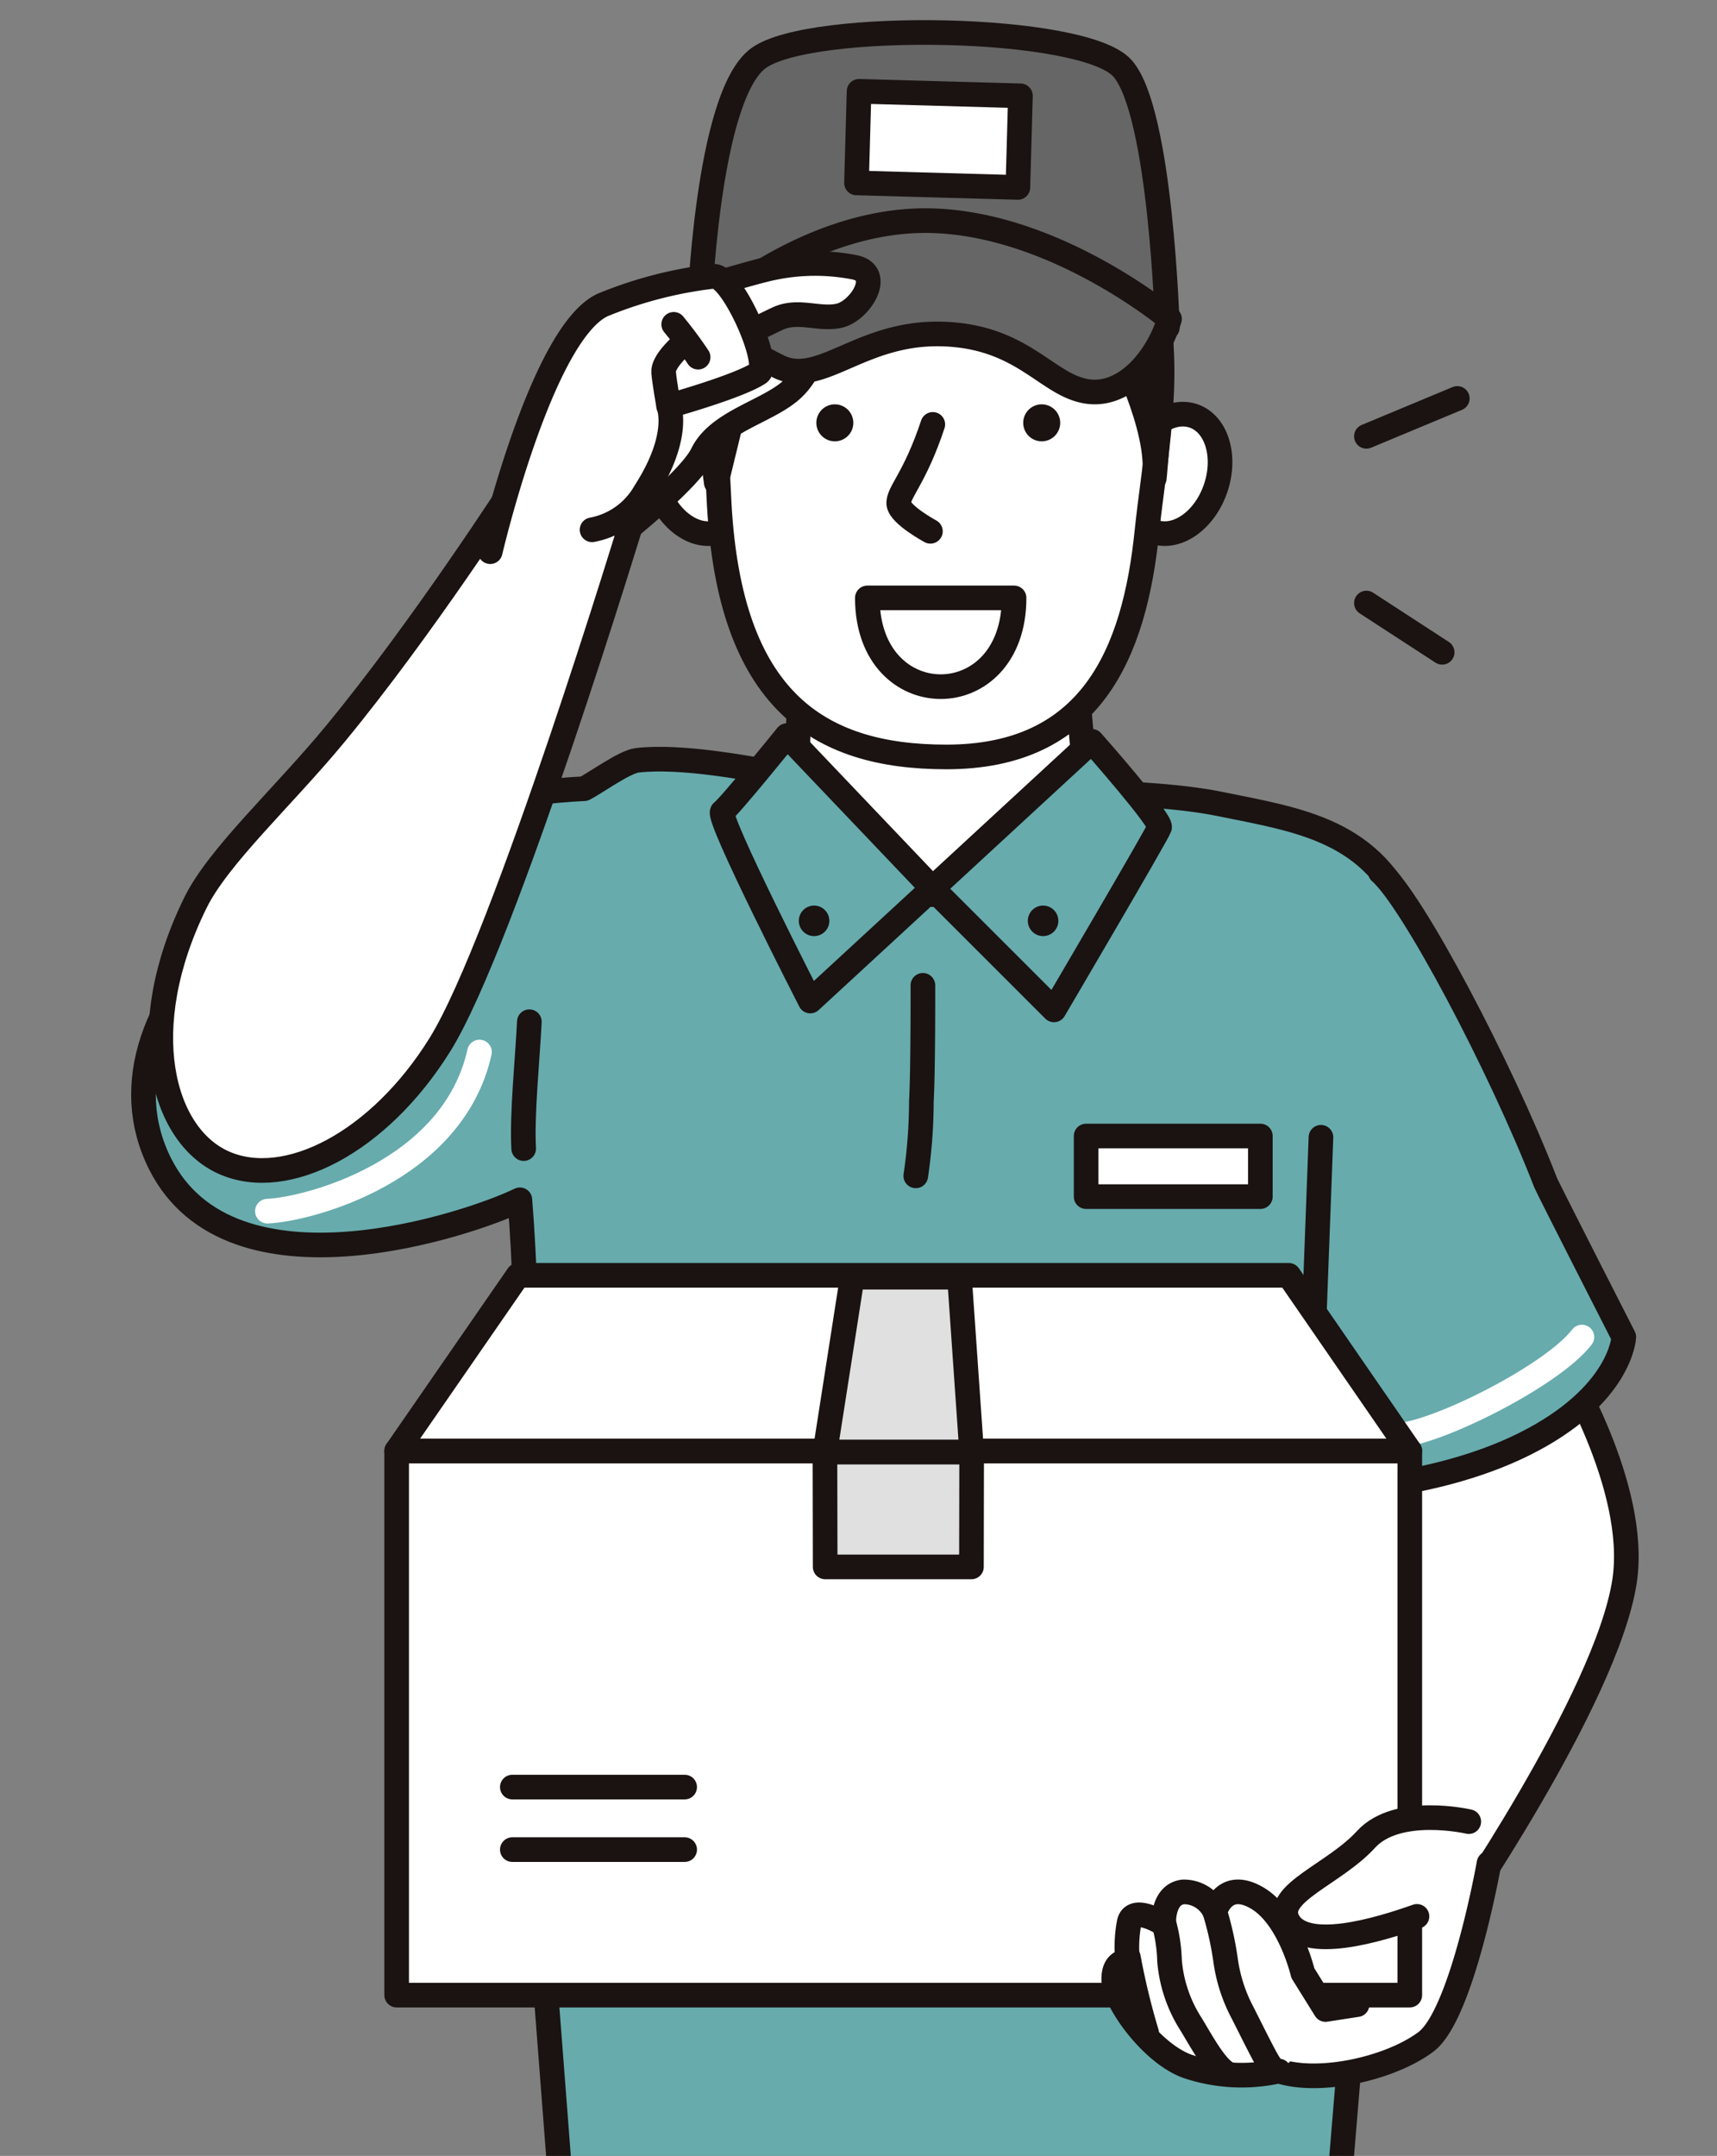 <svg id="グループ_129" data-name="グループ 129" xmlns="http://www.w3.org/2000/svg" xmlns:xlink="http://www.w3.org/1999/xlink" width="132.661" height="166.51" viewBox="0 0 132.661 166.51">
  <rect x="0" y="0" width="132.661" height="166.51" fill="#808080" stroke="none"/>
  <defs>
    <clipPath id="clip-path">
      <rect id="長方形_351" data-name="長方形 351" width="132.661" height="166.509" fill="none"/>
    </clipPath>
  </defs>
  <path id="パス_3201" data-name="パス 3201" d="M40.72,135.731l2.347,30.5H103.58l2.527-30.5Z" transform="translate(0.082 0.274)" fill="#67abad"/>
  <g id="グループ_128" data-name="グループ 128" transform="translate(0 0)">
    <g id="グループ_127" data-name="グループ 127" clip-path="url(#clip-path)">
      <path id="パス_3202" data-name="パス 3202" d="M100.854,199.153H45.6L40.72,135.731h65.388Z" transform="translate(0.082 0.274)" fill="none" stroke="#1a1311" stroke-linecap="round" stroke-linejoin="round" stroke-width="1.903"/>
      <path id="パス_3203" data-name="パス 3203" d="M106.558,108.3c-2.025,6.038.581,16.008.273,17.635s-9.555,21.113-9.555,21.113l14.448,1.563s12.189-17.582,13.594-26.677c1.14-7.383-4.979-17.168-4.979-17.168Z" transform="translate(0.196 0.211)" fill="#fff"/>
      <path id="パス_3204" data-name="パス 3204" d="M106.558,108.3c-2.025,6.038.581,16.008.273,17.635s-9.555,21.113-9.555,21.113l14.448,1.563s12.189-17.582,13.594-26.677c1.14-7.383-4.979-17.168-4.979-17.168Z" transform="translate(0.196 0.211)" fill="none" stroke="#1a1311" stroke-linecap="round" stroke-linejoin="round" stroke-width="1.903"/>
      <path id="パス_3205" data-name="パス 3205" d="M114.868,143.623s-2.077,11.7-4.879,13.792-8.265,3.263-11.352,2.252a9.608,9.608,0,0,1-3.354-1.472c-1.032-.53-2.553.415-3.814-1.614s-2.816-7.74-2.816-7.74,11.459-5.126,13.3-5.564a77.67,77.67,0,0,1,7.977-.736" transform="translate(0.179 0.288)" fill="#fff"/>
      <path id="パス_3206" data-name="パス 3206" d="M114.868,143.623s-2.077,11.7-4.879,13.792-8.265,3.263-11.352,2.252a9.608,9.608,0,0,1-3.354-1.472c-1.032-.53-2.553.415-3.814-1.614s-2.816-7.74-2.816-7.74,11.459-5.126,13.3-5.564a77.67,77.67,0,0,1,7.977-.736" transform="translate(0.179 0.288)" fill="none" stroke="#1a1311" stroke-linecap="round" stroke-linejoin="round" stroke-width="1.903"/>
      <path id="パス_3207" data-name="パス 3207" d="M108.964,71.038c-2.811-7.054-8.535-7.8-14.778-9.071s-18.858-1.011-21.729-.219c-2.226.613-16.514-3.917-23.24-3.146-.985.113-3.266,1.775-4.1,2.194C23.137,61.859,6.172,77.488,12.346,89.767c5.5,10.941,24.025,4.624,27.8,2.78.8,9.989.464,22.537,1.9,30.581.236,1.325-.767,27.209-.767,27.209l60.732.5,5-35.706s6.2-33.431,1.947-44.092" transform="translate(0.022 0.118)" fill="#67abad"/>
      <path id="パス_3208" data-name="パス 3208" d="M108.964,71.038c-2.811-7.054-8.535-7.8-14.778-9.071s-18.858-1.011-21.729-.219c-2.226.613-16.514-3.917-23.24-3.146-.985.113-3.266,1.775-4.1,2.194C23.137,61.859,6.172,77.488,12.346,89.767c5.5,10.941,24.025,4.624,27.8,2.78.8,9.989.464,22.537,1.9,30.581.236,1.325-.767,27.209-.767,27.209l60.732.5,5-35.706S113.213,81.7,108.964,71.038Z" transform="translate(0.022 0.118)" fill="none" stroke="#1a1311" stroke-linecap="round" stroke-linejoin="round" stroke-width="1.903"/>
      <path id="パス_3209" data-name="パス 3209" d="M61.749,50.18l-.607,18.811H84.5L82.917,50.765Z" transform="translate(0.123 0.101)" fill="#fff"/>
      <path id="パス_3210" data-name="パス 3210" d="M61.749,50.18l-.607,18.811H84.5L82.917,50.765Z" transform="translate(0.123 0.101)" fill="none" stroke="#1a1311" stroke-linecap="round" stroke-linejoin="round" stroke-width="1.903"/>
      <rect id="長方形_343" data-name="長方形 343" width="18.784" height="6.296" transform="translate(80.305 99.795)" fill="#fff"/>
      <rect id="長方形_344" data-name="長方形 344" width="18.784" height="6.296" transform="translate(80.305 99.795)" fill="none" stroke="#1a1311" stroke-linecap="round" stroke-linejoin="round" stroke-width="1.903"/>
      <path id="パス_3211" data-name="パス 3211" d="M71.164,75.948s.019,6.614-.118,8.955a39.738,39.738,0,0,1-.433,5.76" transform="translate(0.142 0.153)" fill="#e0e0e0"/>
      <path id="パス_3212" data-name="パス 3212" d="M71.164,75.948s.019,6.614-.118,8.955a39.738,39.738,0,0,1-.433,5.76" transform="translate(0.142 0.153)" fill="none" stroke="#1a1311" stroke-linecap="round" stroke-linejoin="round" stroke-width="1.903"/>
      <path id="パス_3213" data-name="パス 3213" d="M63.677,72.2a1.1,1.1,0,1,1-1.1-1.1,1.1,1.1,0,0,1,1.1,1.1" transform="translate(0.124 0.143)" fill="#1a1311"/>
      <path id="パス_3214" data-name="パス 3214" d="M81.885,72.408a1.1,1.1,0,1,1-1.1-1.1,1.1,1.1,0,0,1,1.1,1.1" transform="translate(0.161 0.144)" fill="#1a1311"/>
      <path id="パス_3215" data-name="パス 3215" d="M106.442,67.216c2.442,2.109,9.244,14.891,12.779,24,.138.357,6.036,11.914,6.036,11.914s-.19,4.52-7.659,8.253-16.765,3.682-16.765,3.682L101.858,87.7" transform="translate(0.203 0.136)" fill="#67abad"/>
      <path id="パス_3216" data-name="パス 3216" d="M106.442,67.216c2.442,2.109,9.244,14.891,12.779,24,.138.357,6.036,11.914,6.036,11.914s-.19,4.52-7.659,8.253-16.765,3.682-16.765,3.682L101.858,87.7" transform="translate(0.203 0.136)" fill="none" stroke="#1a1311" stroke-linecap="round" stroke-linejoin="round" stroke-width="1.903"/>
      <path id="パス_3217" data-name="パス 3217" d="M107.628,110.657c2.84,0,12.055-4.567,14.379-7.6" transform="translate(0.217 0.208)" fill="none" stroke="#fff" stroke-linecap="round" stroke-linejoin="round" stroke-width="1.903"/>
      <rect id="長方形_345" data-name="長方形 345" width="78.278" height="42.03" transform="translate(30.647 112.061)" fill="#fff"/>
      <rect id="長方形_346" data-name="長方形 346" width="78.278" height="42.03" transform="translate(30.647 112.061)" fill="none" stroke="#1a1311" stroke-linecap="round" stroke-linejoin="round" stroke-width="1.903"/>
      <path id="パス_3218" data-name="パス 3218" d="M108.863,111.862H30.585L39.961,98.3H99.512Z" transform="translate(0.062 0.198)" fill="#fff"/>
      <path id="パス_3219" data-name="パス 3219" d="M108.863,111.862H30.585L39.961,98.3H99.512Z" transform="translate(0.062 0.198)" fill="none" stroke="#1a1311" stroke-linecap="round" stroke-linejoin="round" stroke-width="1.903"/>
      <path id="パス_3220" data-name="パス 3220" d="M74.944,111.954H63.609l2.11-13.51h8.286Z" transform="translate(0.128 0.199)" fill="#e0e0e0"/>
      <path id="パス_3221" data-name="パス 3221" d="M74.944,111.954H63.609l2.11-13.51h8.286Z" transform="translate(0.128 0.199)" fill="none" stroke="#1a1311" stroke-linecap="round" stroke-linejoin="round" stroke-width="1.903"/>
      <path id="パス_3222" data-name="パス 3222" d="M63.61,111.927H74.945l-.017,8.866h-11.3Z" transform="translate(0.128 0.226)" fill="#e0e0e0"/>
      <path id="パス_3223" data-name="パス 3223" d="M63.61,111.927H74.945l-.017,8.866h-11.3Z" transform="translate(0.128 0.226)" fill="none" stroke="#1a1311" stroke-linecap="round" stroke-linejoin="round" stroke-width="1.903"/>
      <path id="パス_3224" data-name="パス 3224" d="M104.679,154.532l-2.439.376-1.752-2.815s-1.017-4.355-3.565-5.818-3.23,1.086-3.23,1.086a2.637,2.637,0,0,0-2.451-1.536c-1.636.2-1.5,2.477-1.5,2.477s-2.348-1.5-2.668-.126a10.181,10.181,0,0,0-.124,3.006s-1.128-.119-1.069,1.484,2.874,5.59,5.658,6.619a13.161,13.161,0,0,0,7.1.376" transform="translate(0.173 0.294)" fill="#fff"/>
      <path id="パス_3225" data-name="パス 3225" d="M104.679,154.532l-2.439.376-1.752-2.815s-1.017-4.355-3.565-5.818-3.23,1.086-3.23,1.086a2.637,2.637,0,0,0-2.451-1.536c-1.636.2-1.5,2.477-1.5,2.477s-2.348-1.5-2.668-.126a10.181,10.181,0,0,0-.124,3.006s-1.128-.119-1.069,1.484,2.874,5.59,5.658,6.619a13.161,13.161,0,0,0,7.1.376" transform="translate(0.173 0.294)" fill="none" stroke="#1a1311" stroke-linecap="round" stroke-linejoin="round" stroke-width="1.903"/>
      <path id="パス_3226" data-name="パス 3226" d="M93.677,147.358a24.822,24.822,0,0,1,.815,3.659,12.176,12.176,0,0,0,1.339,4.166c.7,1.385,1.783,3.583,2.077,3.973" transform="translate(0.189 0.297)" fill="none" stroke="#1a1311" stroke-linecap="round" stroke-linejoin="round" stroke-width="1.903"/>
      <path id="パス_3227" data-name="パス 3227" d="M89.643,147.889a11.893,11.893,0,0,1,.535,3.208,10.673,10.673,0,0,0,1.622,4.875c.794,1.278,1.981,3.569,2.988,3.934" transform="translate(0.181 0.298)" fill="none" stroke="#1a1311" stroke-linecap="round" stroke-linejoin="round" stroke-width="1.903"/>
      <path id="パス_3228" data-name="パス 3228" d="M113.283,140.408s-5.52-1.281-7.943,1.376-7.053,4.142-6.066,6.21c1.233,2.582,7.172.732,10.006-.268" transform="translate(0.2 0.283)" fill="#fff"/>
      <path id="パス_3229" data-name="パス 3229" d="M113.283,140.408s-5.52-1.281-7.943,1.376-7.053,4.142-6.066,6.21c1.233,2.582,7.172.732,10.006-.268" transform="translate(0.2 0.283)" fill="none" stroke="#1a1311" stroke-linecap="round" stroke-linejoin="round" stroke-width="1.903"/>
      <path id="パス_3230" data-name="パス 3230" d="M87.007,150.878a54.95,54.95,0,0,0,1.407,5.817" transform="translate(0.176 0.304)" fill="#fff"/>
      <path id="パス_3231" data-name="パス 3231" d="M87.007,150.878a54.95,54.95,0,0,0,1.407,5.817" transform="translate(0.176 0.304)" fill="none" stroke="#1a1311" stroke-linecap="round" stroke-linejoin="round" stroke-width="1.903"/>
      <path id="パス_3232" data-name="パス 3232" d="M57.144,35.448c.832,2.476.058,4.971-1.73,5.572S51.5,40.1,50.668,37.625s-.058-4.97,1.73-5.571,3.913.918,4.746,3.394" transform="translate(0.102 0.064)" fill="#fff"/>
      <path id="パス_3233" data-name="パス 3233" d="M57.144,35.448c.832,2.476.058,4.971-1.73,5.572S51.5,40.1,50.668,37.625s-.058-4.97,1.73-5.571S56.311,32.972,57.144,35.448Z" transform="translate(0.102 0.064)" fill="none" stroke="#1a1311" stroke-linecap="round" stroke-linejoin="round" stroke-width="1.903"/>
      <path id="パス_3234" data-name="パス 3234" d="M87.28,35.448c-.833,2.476-.058,4.971,1.73,5.572s3.913-.919,4.746-3.395.058-4.97-1.73-5.571-3.913.918-4.746,3.394" transform="translate(0.175 0.064)" fill="#fff"/>
      <path id="パス_3235" data-name="パス 3235" d="M87.28,35.448c-.833,2.476-.058,4.971,1.73,5.572s3.913-.919,4.746-3.395.058-4.97-1.73-5.571S88.112,32.972,87.28,35.448Z" transform="translate(0.175 0.064)" fill="none" stroke="#1a1311" stroke-linecap="round" stroke-linejoin="round" stroke-width="1.903"/>
      <path id="パス_3236" data-name="パス 3236" d="M56.073,22.15c-1.033,4.23-.951,10.771-.615,16.78.838,14.994,7.531,19.51,17.55,19.51,11.141,0,14.529-7.927,15.5-17.445.522-5.1,1.948-12.013.613-17.727S83.955,10,69.849,10.879c-8.876.552-11.91,3.629-13.777,11.271" transform="translate(0.111 0.022)" fill="#fff"/>
      <path id="パス_3237" data-name="パス 3237" d="M56.073,22.15c-1.033,4.23-.951,10.771-.615,16.78.838,14.994,7.531,19.51,17.55,19.51,11.141,0,14.529-7.927,15.5-17.445.522-5.1,1.948-12.013.613-17.727S83.955,10,69.849,10.879C60.974,11.431,57.939,14.508,56.073,22.15Z" transform="translate(0.111 0.022)" fill="none" stroke="#1a1311" stroke-linecap="round" stroke-linejoin="round" stroke-width="1.903"/>
      <path id="パス_3238" data-name="パス 3238" d="M71.931,32.711c-1.4,4.237-2.742,5.314-2.625,6.158s2.441,2.1,2.441,2.1" transform="translate(0.14 0.066)" fill="#fff"/>
      <path id="パス_3239" data-name="パス 3239" d="M71.931,32.711c-1.4,4.237-2.742,5.314-2.625,6.158s2.441,2.1,2.441,2.1" transform="translate(0.14 0.066)" fill="none" stroke="#1a1311" stroke-linecap="round" stroke-linejoin="round" stroke-width="1.903"/>
      <path id="パス_3240" data-name="パス 3240" d="M65.8,32.5a1.428,1.428,0,1,1-1.52-1.331A1.429,1.429,0,0,1,65.8,32.5" transform="translate(0.127 0.063)" fill="#1a1311"/>
      <path id="パス_3241" data-name="パス 3241" d="M81.752,32.5a1.428,1.428,0,1,1-1.52-1.331,1.429,1.429,0,0,1,1.52,1.331" transform="translate(0.159 0.063)" fill="#1a1311"/>
      <path id="パス_3242" data-name="パス 3242" d="M78.215,46.085c0,9.141-11.336,9.141-11.336,0Z" transform="translate(0.135 0.093)" fill="#fff"/>
      <path id="パス_3243" data-name="パス 3243" d="M78.215,46.085c0,9.141-11.336,9.141-11.336,0Z" transform="translate(0.135 0.093)" fill="none" stroke="#1a1311" stroke-linecap="round" stroke-linejoin="round" stroke-width="1.903"/>
      <path id="パス_3244" data-name="パス 3244" d="M86.086,26.489s3.45,6.53,2.926,10.394c0,0,1.135-11.311.051-14.948Z" transform="translate(0.174 0.044)" fill="#1a1311"/>
      <path id="パス_3245" data-name="パス 3245" d="M86.086,26.489s3.45,6.53,2.926,10.394c0,0,1.135-11.311.051-14.948Z" transform="translate(0.174 0.044)" fill="none" stroke="#1a1311" stroke-linecap="round" stroke-linejoin="round" stroke-width="1.903"/>
      <path id="パス_3246" data-name="パス 3246" d="M57.851,26.489l-2.62,10.743c-.568-3.93-1.441-11.659-.357-15.3Z" transform="translate(0.11 0.044)" fill="#1a1311"/>
      <path id="パス_3247" data-name="パス 3247" d="M57.851,26.489l-2.62,10.743c-.568-3.93-1.441-11.659-.357-15.3Z" transform="translate(0.11 0.044)" fill="none" stroke="#1a1311" stroke-linecap="round" stroke-linejoin="round" stroke-width="1.903"/>
      <path id="パス_3248" data-name="パス 3248" d="M90.086,25.288l-36.17-1.026s.553-16.891,4.6-19.791,25.112-2.565,28.1.8,3.469,20.02,3.469,20.02" transform="translate(0.109 0.005)" fill="#666"/>
      <path id="パス_3249" data-name="パス 3249" d="M90.086,25.288l-36.17-1.026s.553-16.891,4.6-19.791,25.112-2.565,28.1.8S90.086,25.288,90.086,25.288Z" transform="translate(0.109 0.005)" fill="none" stroke="#1a1311" stroke-linecap="round" stroke-linejoin="round" stroke-width="1.903"/>
      <rect id="長方形_347" data-name="長方形 347" width="7.075" height="12.468" transform="matrix(0.028, -1, 1, 0.028, 66.176, 14.127)" fill="#fff"/>
      <rect id="長方形_348" data-name="長方形 348" width="7.075" height="12.468" transform="matrix(0.028, -1, 1, 0.028, 66.176, 14.127)" fill="none" stroke="#1a1311" stroke-linecap="round" stroke-linejoin="round" stroke-width="1.903"/>
      <path id="パス_3250" data-name="パス 3250" d="M60.687,56.7,71.928,68.5l-9.436,8.7s-7.318-14.281-6.786-14.635,4.981-5.86,4.981-5.86" transform="translate(0.112 0.114)" fill="#67abad"/>
      <path id="パス_3251" data-name="パス 3251" d="M60.687,56.7,71.928,68.5l-9.436,8.7s-7.318-14.281-6.786-14.635S60.687,56.7,60.687,56.7Z" transform="translate(0.112 0.114)" fill="none" stroke="#1a1311" stroke-linecap="round" stroke-linejoin="round" stroke-width="1.903"/>
      <path id="パス_3252" data-name="パス 3252" d="M84.212,57.14,71.9,68.5l9.389,9.383s7.98-13.569,8.157-14.1-5.231-6.638-5.231-6.638" transform="translate(0.145 0.115)" fill="#67abad"/>
      <path id="パス_3253" data-name="パス 3253" d="M84.212,57.14,71.9,68.5l9.389,9.383s7.98-13.569,8.157-14.1S84.212,57.14,84.212,57.14Z" transform="translate(0.145 0.115)" fill="none" stroke="#1a1311" stroke-linecap="round" stroke-linejoin="round" stroke-width="1.903"/>
      <path id="パス_3254" data-name="パス 3254" d="M63.954,70.978A1.179,1.179,0,1,1,62.774,69.8a1.179,1.179,0,0,1,1.179,1.179" transform="translate(0.124 0.141)" fill="#1a1311"/>
      <path id="パス_3255" data-name="パス 3255" d="M81.612,70.978A1.179,1.179,0,1,1,80.432,69.8a1.179,1.179,0,0,1,1.179,1.179" transform="translate(0.16 0.141)" fill="#1a1311"/>
      <path id="パス_3256" data-name="パス 3256" d="M39.687,37.452S32.6,48.468,25.865,56.623c-4.031,4.88-9,9.4-10.782,13.005-4.8,9.729-2.607,17.977,2.2,20.1s11.966-1.54,16.684-9.122c4.992-8.021,14.96-40.829,14.96-40.829" transform="translate(0.025 0.076)" fill="#fff"/>
      <path id="パス_3257" data-name="パス 3257" d="M39.687,37.452S32.6,48.468,25.865,56.623c-4.031,4.88-9,9.4-10.782,13.005-4.8,9.729-2.607,17.977,2.2,20.1s11.966-1.54,16.684-9.122c4.992-8.021,14.96-40.829,14.96-40.829" transform="translate(0.025 0.076)" fill="none" stroke="#1a1311" stroke-linecap="round" stroke-linejoin="round" stroke-width="1.903"/>
      <path id="パス_3258" data-name="パス 3258" d="M48.246,40.919s5-4,5.927-5.907c1.27-2.612,5.3-3.308,7.121-5.17s1.25-3.561.813-3.609-1.445.125-4.422.976-5.057,1.108-7.414,2.471a19.158,19.158,0,0,1-5.28,1.908" transform="translate(0.091 0.053)" fill="#fff"/>
      <path id="パス_3259" data-name="パス 3259" d="M48.246,40.919s5-4,5.927-5.907c1.27-2.612,5.3-3.308,7.121-5.17s1.25-3.561.813-3.609-1.445.125-4.422.976-5.057,1.108-7.414,2.471a19.158,19.158,0,0,1-5.28,1.908" transform="translate(0.091 0.053)" fill="none" stroke="#1a1311" stroke-linecap="round" stroke-linejoin="round" stroke-width="1.903"/>
      <path id="パス_3260" data-name="パス 3260" d="M54.206,24.242a23.353,23.353,0,0,0,5.985,4.1c3.213,1.4,6.265-2.757,12.5-2.579s8.071,3.949,11.176,4.431,5.59-2.841,6.384-5.6c0,0-8.728-7.309-18.346-7.582s-17.695,7.232-17.695,7.232" transform="translate(0.109 0.034)" fill="#666"/>
      <path id="パス_3261" data-name="パス 3261" d="M54.206,24.242a23.353,23.353,0,0,0,5.985,4.1c3.213,1.4,6.265-2.757,12.5-2.579s8.071,3.949,11.176,4.431,5.59-2.841,6.384-5.6c0,0-8.728-7.309-18.346-7.582S54.206,24.242,54.206,24.242Z" transform="translate(0.109 0.034)" fill="none" stroke="#1a1311" stroke-linecap="round" stroke-linejoin="round" stroke-width="1.903"/>
      <path id="パス_3262" data-name="パス 3262" d="M53.247,30.471c-.261-.585-.846-1.366.13-2.276s5.918-3.317,6.632-3.642c1.558-.707,3.126.12,4.682-.2,1.659-.336,3.577-3.381,1.106-3.772a15.885,15.885,0,0,0-6.764.2c-1.322.31-5.268,1.5-5.268,1.5" transform="translate(0.107 0.041)" fill="#fff"/>
      <path id="パス_3263" data-name="パス 3263" d="M53.247,30.471c-.261-.585-.846-1.366.13-2.276s5.918-3.317,6.632-3.642c1.558-.707,3.126.12,4.682-.2,1.659-.336,3.577-3.381,1.106-3.772a15.885,15.885,0,0,0-6.764.2c-1.322.31-5.268,1.5-5.268,1.5" transform="translate(0.107 0.041)" fill="none" stroke="#1a1311" stroke-linecap="round" stroke-linejoin="round" stroke-width="1.903"/>
      <path id="パス_3264" data-name="パス 3264" d="M45.669,40.874a5.947,5.947,0,0,0,4.1-2.926c2.8-4.352,1.821-6.633,1.821-6.633s5.4-1.5,6.958-2.536c1.017-.678-2.081-7.673-3.512-7.479a32.152,32.152,0,0,0-8.551,2.211C41.735,25.723,37.8,42.565,37.8,42.565" transform="translate(0.076 0.043)" fill="#fff"/>
      <path id="パス_3265" data-name="パス 3265" d="M45.669,40.874a5.947,5.947,0,0,0,4.1-2.926c2.8-4.352,1.821-6.633,1.821-6.633s5.4-1.5,6.958-2.536c1.017-.678-2.081-7.673-3.512-7.479a32.152,32.152,0,0,0-8.551,2.211C41.735,25.723,37.8,42.565,37.8,42.565" transform="translate(0.076 0.043)" fill="none" stroke="#1a1311" stroke-linecap="round" stroke-linejoin="round" stroke-width="1.903"/>
      <path id="パス_3266" data-name="パス 3266" d="M51.56,31.3s-.325-1.821-.39-2.6,1.235-1.951,1.235-1.951" transform="translate(0.103 0.054)" fill="#fff"/>
      <path id="パス_3267" data-name="パス 3267" d="M51.56,31.3s-.325-1.821-.39-2.6,1.235-1.951,1.235-1.951" transform="translate(0.103 0.054)" fill="none" stroke="#1a1311" stroke-linecap="round" stroke-linejoin="round" stroke-width="1.903"/>
      <path id="パス_3268" data-name="パス 3268" d="M51.948,25a31.419,31.419,0,0,1,1.886,2.536" transform="translate(0.105 0.05)" fill="#fff"/>
      <path id="パス_3269" data-name="パス 3269" d="M51.948,25a31.419,31.419,0,0,1,1.886,2.536" transform="translate(0.105 0.05)" fill="none" stroke="#1a1311" stroke-linecap="round" stroke-linejoin="round" stroke-width="1.903"/>
      <line id="線_400" data-name="線 400" x2="13.315" transform="translate(39.584 138.023)" fill="none" stroke="#1a1311" stroke-linecap="round" stroke-linejoin="round" stroke-width="1.903"/>
      <line id="線_401" data-name="線 401" x2="13.315" transform="translate(39.584 142.852)" fill="none" stroke="#1a1311" stroke-linecap="round" stroke-linejoin="round" stroke-width="1.903"/>
      <path id="パス_3270" data-name="パス 3270" d="M40.819,78.752c-.146,2.926-.585,7.169-.439,9.8" transform="translate(0.081 0.159)" fill="#ffaf00"/>
      <path id="パス_3271" data-name="パス 3271" d="M40.819,78.752c-.146,2.926-.585,7.169-.439,9.8" transform="translate(0.081 0.159)" fill="none" stroke="#1a1311" stroke-linecap="round" stroke-linejoin="round" stroke-width="1.903"/>
      <line id="線_402" data-name="線 402" y1="2.926" x2="7.023" transform="translate(105.573 30.773)" fill="none" stroke="#1a1311" stroke-linecap="round" stroke-linejoin="round" stroke-width="1.903"/>
      <line id="線_403" data-name="線 403" x2="5.853" y2="3.805" transform="translate(105.573 46.575)" fill="none" stroke="#1a1311" stroke-linecap="round" stroke-linejoin="round" stroke-width="1.903"/>
      <rect id="長方形_349" data-name="長方形 349" width="13.461" height="4.682" transform="translate(83.918 87.739)" fill="#fff"/>
      <rect id="長方形_350" data-name="長方形 350" width="13.461" height="4.682" transform="translate(83.918 87.739)" fill="none" stroke="#1a1311" stroke-linecap="round" stroke-linejoin="round" stroke-width="1.903"/>
      <path id="パス_3272" data-name="パス 3272" d="M20.618,93.379c3.218-.146,14.339-3.072,16.388-12.291" transform="translate(0.042 0.164)" fill="none" stroke="#fff" stroke-linecap="round" stroke-linejoin="round" stroke-width="1.903"/>
    </g>
  </g>
</svg>
